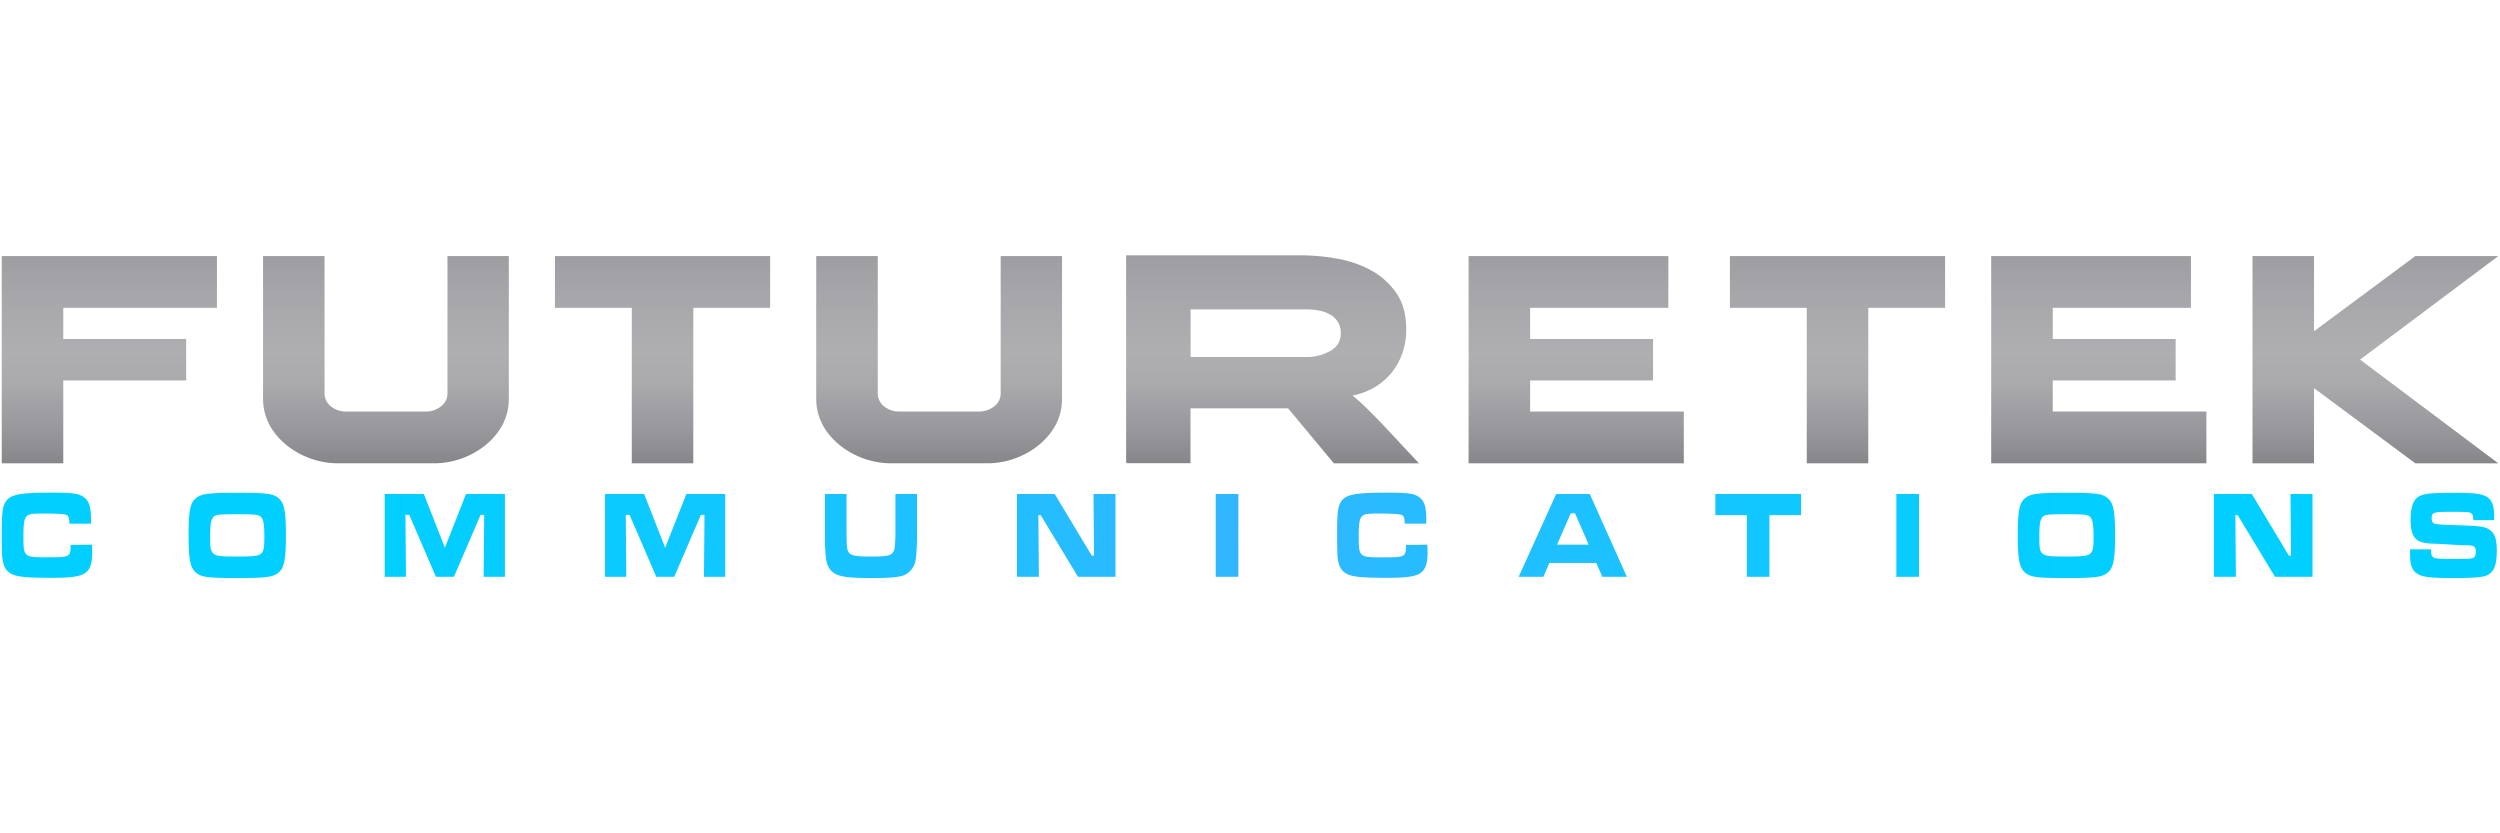 <svg id="Layer_3" data-name="Layer 3" xmlns="http://www.w3.org/2000/svg" xmlns:xlink="http://www.w3.org/1999/xlink" viewBox="0 0 900 300"><defs><style>.cls-1{fill:url(#radial-gradient);}.cls-2{fill:url(#linear-gradient);}.cls-3{fill:url(#linear-gradient-2);}.cls-4{fill:url(#linear-gradient-3);}.cls-5{fill:url(#linear-gradient-4);}.cls-6{fill:url(#linear-gradient-5);}.cls-7{fill:url(#linear-gradient-6);}.cls-8{fill:url(#linear-gradient-7);}.cls-9{fill:url(#linear-gradient-8);}.cls-10{fill:url(#linear-gradient-9);}</style><radialGradient id="radial-gradient" cx="449.73" cy="192.75" r="317.76" gradientUnits="userSpaceOnUse"><stop offset="0" stop-color="#33b6ff"/><stop offset="0.19" stop-color="#27bcff"/><stop offset="0.7" stop-color="#0bcaff"/><stop offset="1" stop-color="#00cfff"/></radialGradient><linearGradient id="linear-gradient" x1="39.37" y1="166.79" x2="39.37" y2="92.19" gradientUnits="userSpaceOnUse"><stop offset="0" stop-color="#86868b"/><stop offset="0.17" stop-color="#98989d"/><stop offset="0.37" stop-color="#a9a9ac"/><stop offset="0.53" stop-color="#afafb2"/><stop offset="0.8" stop-color="#a7a7ab"/><stop offset="1" stop-color="#9e9ea2"/></linearGradient><linearGradient id="linear-gradient-2" x1="338.09" y1="166.79" x2="338.09" y2="92.19" xlink:href="#linear-gradient"/><linearGradient id="linear-gradient-3" x1="138.94" y1="166.79" x2="138.94" y2="92.19" xlink:href="#linear-gradient"/><linearGradient id="linear-gradient-4" x1="238.51" y1="166.79" x2="238.51" y2="92.19" xlink:href="#linear-gradient"/><linearGradient id="linear-gradient-5" x1="661.5" y1="166.79" x2="661.5" y2="92.19" xlink:href="#linear-gradient"/><linearGradient id="linear-gradient-6" x1="755.57" y1="166.79" x2="755.57" y2="92.19" xlink:href="#linear-gradient"/><linearGradient id="linear-gradient-7" x1="855.14" y1="166.79" x2="855.14" y2="92.19" xlink:href="#linear-gradient"/><linearGradient id="linear-gradient-8" x1="567.44" y1="166.79" x2="567.44" y2="92.19" xlink:href="#linear-gradient"/><linearGradient id="linear-gradient-9" x1="458.15" y1="166.79" x2="458.15" y2="91.91" xlink:href="#linear-gradient"/></defs><title>logoText</title><path class="cls-1" d="M867.63,197.77v1.43c0,4.24.61,6,2.52,7.28s5,1.61,12.62,1.61c7.88,0,11-.27,12.59-1,2.49-1.16,3.48-3.71,3.48-8.76,0-4.29-.69-6.3-2.56-7.6-1.61-1.12-3.33-1.38-11.55-1.65-5.59-.18-7.57-.31-8.26-.54s-1.07-.85-1.07-1.92c0-2.19.54-2.37,7.08-2.37,5.85,0,6.73.09,7.34.67.42.45.54.85.57,2.32h7.5c0-.58,0-1.21,0-1.39,0-3.66-.69-5.58-2.33-6.79-1.84-1.25-4.51-1.65-11.63-1.65-9.22,0-11.44.27-13.43,1.52-1.8,1.16-2.68,3.84-2.68,8.26,0,3,.46,4.91,1.42,6.25,1.15,1.52,2.94,2.15,6.66,2.28.8,0,3.41.13,6.2.31s5.24.27,6.08.27c2.49,0,3.1.49,3.1,2.28,0,1.25-.27,1.92-.84,2.23-.73.36-1.61.4-7.5.4-5.47,0-6.31-.09-7-.63s-.77-1-.77-2.81ZM797,177.85v29.8h7.92l-.19-22.2h.84L819,207.64h13.5v-29.8h-7.92l.19,22.2H824l-13.35-22.2Zm-53.08,7.28c7.16,0,8.07.14,8.88,1.43.65,1,.88,2.77.88,7,0,3.57-.27,4.91-1.15,5.72s-2.37,1.07-8.53,1.07c-6.31,0-7.69-.18-8.69-1.07s-1.15-2.06-1.15-5.76c0-3.93.15-5.58.69-6.66C735.61,185.26,736.42,185.13,743.91,185.13Zm0-7.73c-10.59,0-13,.36-15,2.05s-2.53,4.83-2.53,13.09c0,8.71.57,11.7,2.53,13.49s4.44,2.06,15.07,2.06c10.48,0,13-.36,14.92-2.06s2.52-4.74,2.52-13.31-.57-11.53-2.52-13.27S754.51,177.4,743.91,177.4Zm-61.23.45v29.8h8.15v-29.8Zm-65.17,0v7.59h11.36v22.2H637v-22.2h11.36v-7.59Zm-45.58,18.23h-11.4l4.94-11.3H567Zm4.9,11.57h8.84l-13.35-29.8H560.22l-13.5,29.8h8.88l2.18-5h16.87Zm-70.71-11.48c0,4.42-.15,4.47-8.65,4.47-8.22,0-8.34-.13-8.34-7.73,0-4.47.31-6.25,1.22-7.1s2.22-.94,7-.94c1.76,0,4.05.09,5.28.18,1.68.13,2.3.36,2.6.85s.38.89.46,2.63h7.77V187c0-4.91-.84-7.1-3.17-8.4-1.72-1-4.17-1.25-10.71-1.25-13.08,0-16,.76-17.44,4.51-.61,1.7-.8,4.2-.8,11,0,3.44.08,6,.15,7.33.31,3.35,1.15,5.09,3,6.21,2.1,1.25,5.32,1.61,15,1.61,5.85,0,8.68-.31,10.75-1.12,2.64-1.12,3.67-3.31,3.67-8,0-.45,0-1.12-.08-2.81Zm-68.47-18.32v29.8h8.15v-29.8Zm-71.56,0v29.8H374l-.19-22.2h.84l13.43,22.2h13.5v-29.8h-7.92l.19,22.2h-.8l-13.35-22.2Zm-69.11,0v13.71c0,5,0,5,.11,6.21.19,4.11.61,5.85,1.84,7.33,1.91,2.37,5,3,14.73,3,5.78,0,8.49-.18,10.79-.71,2.91-.72,4.86-3.08,5.28-6.48a82.49,82.49,0,0,0,.38-9.34V177.85h-7.77v13.71c0,.67,0,2.19-.08,3.31-.15,2.59-.31,3.39-.92,4.15-.84,1.07-2.49,1.34-7.8,1.34-6.62,0-8.11-.49-8.53-2.86-.19-1.21-.19-1.25-.27-5.94V177.85Zm-79.17,0v29.8h7.65l-.19-22.29h1.38l9.6,22.29h6.46l9.6-22.29h1.3l-.19,22.29h7.65v-29.8h-14l-7.61,19.34-7.57-19.34Zm-79.32,0v29.8h7.65l-.19-22.29h1.38l9.6,22.29h6.47l9.6-22.29h1.3l-.19,22.29h7.65v-29.8h-14l-7.61,19.34-7.57-19.34Zm-53.08,7.28c7.15,0,8.07.14,8.87,1.43.65,1,.88,2.77.88,7,0,3.57-.27,4.91-1.15,5.72s-2.37,1.07-8.53,1.07c-6.31,0-7.69-.18-8.68-1.07s-1.15-2.06-1.15-5.76c0-3.93.15-5.58.69-6.66C77.11,185.26,77.91,185.13,85.41,185.13Zm0-7.73c-10.6,0-13,.36-15,2.05s-2.52,4.83-2.52,13.09c0,8.71.57,11.7,2.52,13.49s4.44,2.06,15.07,2.06c10.48,0,13-.36,14.92-2.06s2.52-4.74,2.52-13.31-.57-11.53-2.52-13.27S96,177.4,85.41,177.4Zm-60,18.76c0,4.42-.15,4.47-8.65,4.47-8.22,0-8.34-.13-8.34-7.73,0-4.47.31-6.25,1.22-7.1s2.22-.94,7-.94c1.76,0,4.06.09,5.28.18,1.68.13,2.3.36,2.6.85s.38.89.46,2.63h7.77V187c0-4.91-.84-7.1-3.18-8.4-1.72-1-4.17-1.25-10.71-1.25-13.08,0-16,.76-17.44,4.51-.61,1.7-.8,4.2-.8,11,0,3.44.08,6,.15,7.33.31,3.35,1.15,5.09,3,6.21,2.1,1.25,5.32,1.61,15,1.61,5.85,0,8.68-.31,10.75-1.12,2.64-1.12,3.67-3.31,3.67-8,0-.45,0-1.12-.08-2.81Z"/><polygon class="cls-2" points="0.63 166.79 22.78 166.79 22.78 136.95 67.02 136.95 67.02 122.03 22.78 122.03 22.78 110.82 78.1 110.82 78.1 92.19 0.63 92.19 0.63 166.79"/><path class="cls-3" d="M360.24,141.59a5.77,5.77,0,0,1-2.27,4.65,8.54,8.54,0,0,1-5.51,1.91H323.72a8.54,8.54,0,0,1-5.51-1.91,5.92,5.92,0,0,1-2.21-4.65V92.19H293.84v51.26q0,9.62,8.1,16.5a29.59,29.59,0,0,0,19.56,6.83h33.17A29.6,29.6,0,0,0,374.23,160q8.1-6.89,8.1-16.5V92.19H360.24Z"/><path class="cls-4" d="M161.09,141.59a5.77,5.77,0,0,1-2.27,4.65,8.54,8.54,0,0,1-5.51,1.91H124.57a8.53,8.53,0,0,1-5.51-1.91,5.92,5.92,0,0,1-2.22-4.65V92.19H94.7v51.26q0,9.62,8.1,16.5a29.59,29.59,0,0,0,19.56,6.83h33.17A29.6,29.6,0,0,0,175.08,160q8.1-6.89,8.1-16.5V92.19H161.09Z"/><polygon class="cls-5" points="199.78 110.82 227.44 110.82 227.44 166.79 249.59 166.79 249.59 110.82 277.25 110.82 277.25 92.19 199.78 92.19 199.78 110.82"/><polygon class="cls-6" points="622.77 110.82 650.43 110.82 650.43 166.79 672.58 166.79 672.58 110.82 700.24 110.82 700.24 92.19 622.77 92.19 622.77 110.82"/><polygon class="cls-7" points="738.99 136.95 783.23 136.95 783.23 122.03 738.99 122.03 738.99 110.82 788.74 110.82 788.74 92.19 716.83 92.19 716.83 166.79 794.3 166.79 794.3 148.15 738.99 148.15 738.99 136.95"/><polygon class="cls-8" points="899.38 92.19 869.51 92.19 833.05 119.24 833.05 92.19 810.9 92.19 810.9 166.79 833.05 166.79 833.05 139.74 869.51 166.79 899.38 166.79 849.63 129.46 899.38 92.19"/><polygon class="cls-9" points="550.85 136.95 595.1 136.95 595.1 122.03 550.85 122.03 550.85 110.82 600.61 110.82 600.61 92.19 528.7 92.19 528.7 166.79 606.17 166.79 606.17 148.15 550.85 148.15 550.85 136.95"/><path class="cls-10" d="M491.09,146.08a53.11,53.11,0,0,0-4.2-3.69,24.7,24.7,0,0,0,8.13-3.08A22.78,22.78,0,0,0,501.1,134a23.23,23.23,0,0,0,3.82-7.05,25.66,25.66,0,0,0,1.33-8.28q0-8.06-3.59-13.21a26.47,26.47,0,0,0-9.13-8.17,39.57,39.57,0,0,0-12.28-4.2,76,76,0,0,0-13.05-1.18H405.4V92h0v74.57h.28v.18h22.9v-.18h0V147h35.14l16.48,19.81h30.65l-13.61-14.55Q493.41,148.32,491.09,146.08ZM479,126.27a16.84,16.84,0,0,1-9,2.24H428.62V111.38h41.45q6,0,9.29,2.18a7.32,7.32,0,0,1,3.32,6.55A6.9,6.9,0,0,1,479,126.27Z"/></svg>